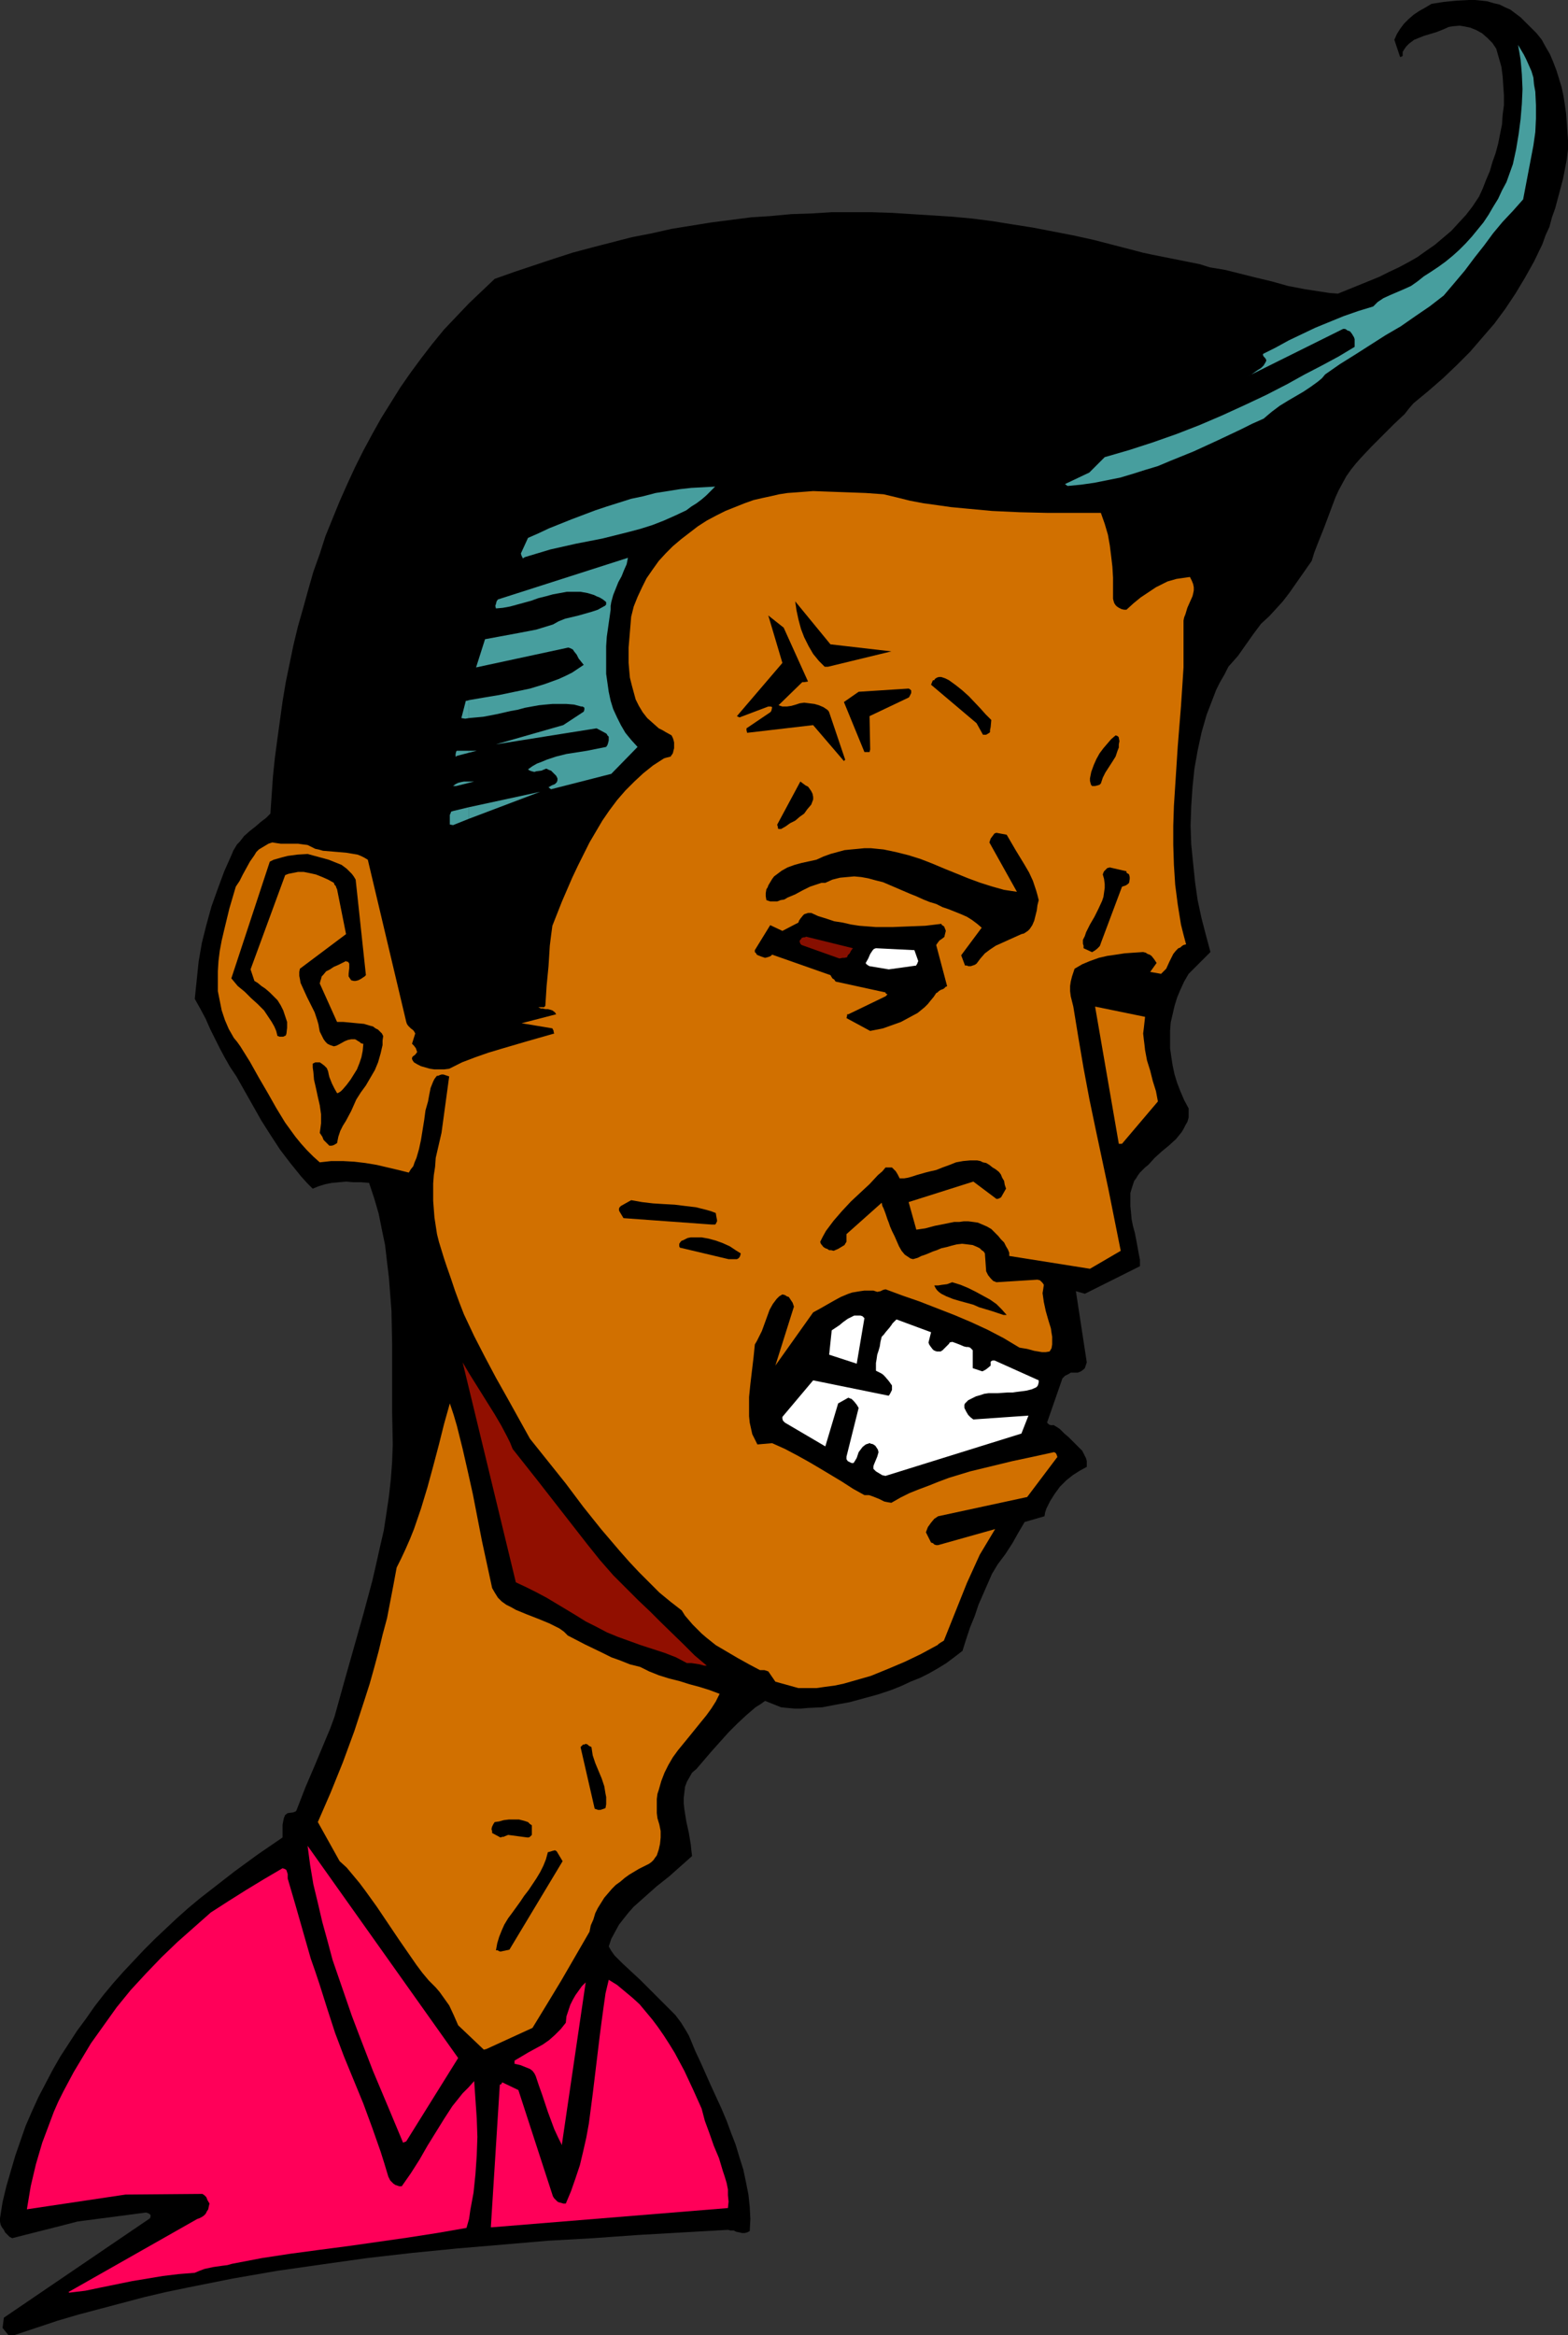 <?xml version="1.0" encoding="UTF-8" standalone="no"?>
<svg
   version="1.0"
   width="104.617mm"
   height="155.711mm"
   id="svg38"
   sodipodi:docname="Teeth Grinding.wmf"
   xmlns:inkscape="http://www.inkscape.org/namespaces/inkscape"
   xmlns:sodipodi="http://sodipodi.sourceforge.net/DTD/sodipodi-0.dtd"
   xmlns="http://www.w3.org/2000/svg"
   xmlns:svg="http://www.w3.org/2000/svg">
  <rect width="100%" height="100%" fill="#333333" stroke="none"/>
  <sodipodi:namedview
     id="namedview38"
     pagecolor="#ffffff"
     bordercolor="#000000"
     borderopacity="0.25"
     inkscape:showpageshadow="2"
     inkscape:pageopacity="0.0"
     inkscape:pagecheckerboard="0"
     inkscape:deskcolor="#d1d1d1"
     inkscape:document-units="mm" />
  <defs
     id="defs1">
    <pattern
       id="WMFhbasepattern"
       patternUnits="userSpaceOnUse"
       width="6"
       height="6"
       x="0"
       y="0" />
  </defs>
  <path
     style="fill:#000000;fill-opacity:1;fill-rule:evenodd;stroke:none"
     d="m 2.424,588.515 h 1.293 l 5.332,-1.778 5.332,-1.778 5.494,-1.616 5.494,-1.454 5.494,-1.454 5.494,-1.454 5.494,-1.293 5.494,-1.131 5.656,-1.131 5.656,-1.131 11.149,-1.939 11.311,-1.616 11.473,-1.616 11.311,-1.293 11.473,-1.131 11.473,-0.97 11.311,-0.97 11.473,-0.646 11.311,-0.808 11.311,-0.646 11.311,-0.646 0.646,0.162 h 0.808 l 0.646,0.323 0.808,0.162 0.646,0.162 h 0.646 l 0.646,-0.162 0.646,-0.323 0.162,-3.07 -0.162,-3.07 -0.323,-3.07 -0.646,-3.232 -0.646,-3.07 -0.97,-3.07 -0.97,-3.232 -1.131,-2.909 -1.131,-3.07 -1.293,-3.07 -2.747,-5.979 -1.293,-2.909 -1.293,-2.909 -1.293,-2.747 -1.131,-2.747 -0.485,-1.131 -0.646,-1.131 -1.293,-2.101 -1.454,-1.939 -1.777,-1.778 -1.777,-1.778 -1.777,-1.778 -1.777,-1.778 -1.777,-1.778 -2.101,-1.939 -2.262,-2.101 -1.131,-1.131 -0.97,-0.97 -0.808,-1.131 -0.646,-1.131 0.646,-1.939 0.97,-1.778 0.97,-1.778 1.131,-1.454 1.293,-1.616 1.293,-1.454 1.454,-1.293 1.454,-1.293 2.909,-2.585 3.07,-2.424 2.909,-2.585 2.909,-2.585 -0.162,-1.293 -0.162,-1.616 -0.485,-2.909 -0.646,-2.909 -0.485,-3.07 -0.162,-1.454 v -1.454 l 0.162,-1.293 0.162,-1.454 0.485,-1.293 0.646,-1.131 0.646,-1.131 1.131,-0.97 1.939,-2.262 1.939,-2.262 4.201,-4.686 2.262,-2.262 2.262,-2.101 1.131,-0.97 1.131,-0.97 1.293,-0.808 1.131,-0.808 4.04,1.616 1.616,0.162 1.777,0.162 h 1.616 l 1.777,-0.162 3.555,-0.162 3.393,-0.646 3.555,-0.646 3.555,-0.97 3.555,-0.97 3.393,-1.131 2.424,-0.97 2.424,-1.131 2.424,-0.97 2.262,-1.131 2.262,-1.293 2.101,-1.293 1.939,-1.454 2.101,-1.616 0.97,-3.07 0.97,-2.909 1.131,-2.747 0.97,-2.909 1.131,-2.585 1.131,-2.585 1.131,-2.585 1.454,-2.424 1.939,-2.585 1.777,-2.747 1.454,-2.585 1.616,-2.747 5.009,-1.454 0.162,-0.97 0.323,-0.97 0.485,-0.97 0.485,-0.97 1.131,-1.778 1.293,-1.778 1.616,-1.616 1.616,-1.293 1.777,-1.131 1.777,-0.97 v -0.808 -0.646 l -0.162,-0.646 -0.323,-0.646 -0.323,-0.646 -0.323,-0.646 -1.131,-1.131 -1.131,-1.131 -1.131,-1.131 -1.131,-0.97 -1.131,-1.131 -0.485,-0.323 -0.485,-0.323 -0.323,-0.162 -0.162,-0.162 h -0.323 -0.485 l -0.485,-0.162 -0.485,-0.485 3.878,-11.15 0.323,-0.323 0.323,-0.323 0.97,-0.485 0.485,-0.323 h 0.646 0.485 0.646 l 0.808,-0.323 0.646,-0.485 0.323,-0.323 0.162,-0.485 0.162,-0.485 0.162,-0.485 -2.747,-17.937 2.262,0.646 13.896,-6.948 v -1.616 l -0.323,-1.616 -0.646,-3.555 -0.323,-1.616 -0.485,-1.778 -0.323,-1.616 -0.162,-1.778 -0.162,-1.616 v -1.616 -1.616 l 0.485,-1.616 0.485,-1.454 0.485,-0.646 0.485,-0.808 0.485,-0.646 0.646,-0.646 0.646,-0.646 0.808,-0.646 1.616,-1.778 1.777,-1.616 1.777,-1.454 1.777,-1.616 1.454,-1.778 0.485,-0.808 0.485,-0.97 0.485,-0.808 0.323,-1.131 v -1.131 -1.131 l -1.131,-2.101 -0.97,-2.262 -0.808,-2.101 -0.646,-2.101 -0.485,-2.262 -0.323,-2.101 -0.323,-2.262 v -2.101 -2.262 l 0.162,-2.101 0.485,-2.101 0.485,-2.101 0.646,-2.101 0.808,-1.939 0.97,-2.101 1.131,-1.939 5.494,-5.494 -1.131,-4.201 -1.131,-4.363 -0.97,-4.525 -0.646,-4.525 -0.485,-4.686 -0.485,-4.848 -0.162,-4.686 0.162,-4.848 0.323,-4.848 0.485,-4.686 0.808,-4.525 0.485,-2.262 0.485,-2.262 0.646,-2.262 0.646,-2.262 0.808,-2.101 0.808,-2.101 0.808,-2.101 0.97,-1.939 1.131,-1.939 0.97,-1.939 1.293,-1.454 1.131,-1.293 1.939,-2.747 1.939,-2.747 1.939,-2.585 2.101,-1.939 1.777,-1.939 1.616,-1.778 1.616,-2.101 5.656,-8.08 0.646,-2.101 0.808,-2.101 1.616,-4.04 1.454,-3.878 1.454,-3.878 0.808,-1.778 0.97,-1.778 0.97,-1.778 1.131,-1.616 1.293,-1.616 1.293,-1.454 2.747,-2.909 2.747,-2.747 2.747,-2.747 2.747,-2.585 1.131,-1.454 1.131,-1.293 3.716,-3.07 3.716,-3.232 3.393,-3.232 3.393,-3.393 3.07,-3.555 3.07,-3.555 2.747,-3.717 2.585,-3.878 2.424,-4.04 2.262,-4.04 2.101,-4.363 0.808,-2.262 0.97,-2.101 0.646,-2.424 0.808,-2.262 0.646,-2.424 0.646,-2.424 0.646,-2.424 0.485,-2.424 0.485,-2.585 0.323,-2.585 v -2.262 l -0.162,-2.262 -0.162,-2.262 -0.162,-2.262 -0.323,-2.262 -0.323,-2.101 -0.485,-2.262 -0.646,-2.101 -0.646,-2.101 -0.808,-2.101 -0.808,-1.939 -1.131,-1.939 -0.97,-1.778 -1.293,-1.616 -1.454,-1.454 L 384.576,5.494 383.445,4.363 382.153,3.393 380.86,2.424 379.406,1.778 378.113,1.131 376.659,0.808 375.043,0.323 373.589,0.162 371.973,0 h -1.616 l -3.07,0.162 -3.232,0.323 -3.07,0.485 -1.616,0.97 -1.454,0.808 -1.454,0.97 -1.293,1.131 -1.131,1.131 -0.97,1.293 -0.808,1.293 -0.646,1.454 1.454,4.363 0.485,-0.162 0.162,-0.162 v -0.485 -0.485 l 0.485,-0.808 0.485,-0.646 0.646,-0.646 0.646,-0.485 0.646,-0.485 0.808,-0.323 1.616,-0.646 3.232,-0.97 1.616,-0.646 1.454,-0.646 0.97,-0.162 1.777,-0.162 0.97,0.162 0.808,0.162 0.808,0.162 0.808,0.323 0.808,0.323 1.454,0.808 1.293,1.131 1.293,1.293 0.97,1.454 0.646,2.262 0.646,2.262 0.323,2.424 0.162,2.424 0.162,2.424 v 2.424 l -0.323,2.424 -0.162,2.424 -0.485,2.424 -0.485,2.424 -0.646,2.424 -0.808,2.262 -0.646,2.262 -0.97,2.262 -0.808,2.101 -0.97,2.101 -1.616,2.424 -1.616,2.101 -1.939,2.101 -1.777,1.939 -2.101,1.778 -2.101,1.778 -2.101,1.454 -2.262,1.616 -2.262,1.293 -2.424,1.293 -2.424,1.131 -2.585,1.293 -5.171,2.101 -5.171,2.101 -2.101,-0.162 -2.101,-0.323 -4.201,-0.646 -4.201,-0.808 -4.04,-1.131 -4.04,-0.97 -3.878,-0.97 -3.878,-0.97 -3.878,-0.646 -2.585,-0.808 -2.424,-0.485 -2.424,-0.485 -2.424,-0.485 -4.848,-0.97 -2.262,-0.485 -2.424,-0.646 -5.009,-1.293 -5.009,-1.293 -5.171,-1.131 -5.009,-0.97 -5.009,-0.97 -5.171,-0.808 -5.009,-0.808 -5.009,-0.646 -5.171,-0.485 -5.009,-0.323 -5.171,-0.323 -5.009,-0.323 -5.171,-0.162 h -5.009 -5.009 l -5.171,0.323 -5.009,0.162 -5.171,0.485 -5.009,0.323 -5.009,0.646 -5.009,0.646 -5.009,0.808 -5.009,0.808 -5.009,1.131 -5.009,0.97 -5.009,1.293 -5.009,1.293 -4.848,1.293 -5.009,1.616 -4.848,1.616 -4.848,1.616 -5.009,1.778 -3.232,3.07 -3.232,3.07 -3.232,3.393 -3.07,3.232 -2.909,3.555 -2.747,3.555 -2.747,3.717 -2.585,3.717 -2.424,3.878 -2.424,3.878 -2.262,4.04 -2.262,4.201 -2.101,4.201 -1.939,4.201 -1.939,4.363 -1.777,4.363 -1.777,4.363 -1.454,4.525 -1.616,4.525 -1.293,4.525 -1.293,4.686 -1.293,4.525 -1.131,4.686 -0.97,4.686 -0.97,4.686 -0.808,4.848 -0.646,4.686 -0.646,4.686 -0.646,4.848 -0.485,4.686 -0.323,4.686 -0.323,4.686 -1.131,1.131 -1.293,0.97 -1.293,1.131 -1.454,1.131 -1.454,1.293 -1.131,1.454 -0.646,0.646 -0.485,0.808 -0.485,0.808 -0.323,0.808 -1.939,4.363 -1.616,4.363 -1.616,4.525 -1.293,4.686 -1.131,4.525 -0.808,4.686 -0.485,4.686 -0.485,4.686 1.454,2.585 1.293,2.424 1.131,2.585 2.424,4.848 1.293,2.424 1.293,2.262 1.616,2.424 4.201,7.433 2.101,3.717 2.262,3.555 2.424,3.717 2.585,3.393 2.747,3.393 1.454,1.616 1.454,1.454 1.616,-0.646 1.616,-0.485 1.616,-0.323 1.777,-0.162 1.777,-0.162 1.777,0.162 h 1.939 l 2.101,0.162 1.293,3.878 1.131,3.878 0.808,4.04 0.808,3.878 0.485,4.201 0.485,4.04 0.323,4.201 0.323,4.201 0.162,8.403 v 8.564 8.403 l 0.162,8.241 -0.162,4.363 -0.323,4.363 -0.485,4.363 -0.646,4.363 -0.646,4.201 -0.97,4.201 -0.97,4.363 -0.97,4.201 -2.262,8.403 -2.424,8.564 -2.424,8.564 -2.424,8.726 -1.131,3.07 -1.293,3.07 -2.424,5.817 -2.424,5.656 -1.131,2.909 -1.131,2.909 -0.162,0.323 -0.323,0.162 -0.485,0.162 -1.293,0.162 -0.646,0.485 -0.323,0.808 -0.162,0.808 -0.162,0.808 v 1.616 0.808 0.808 l -6.14,4.201 -5.979,4.363 -5.817,4.525 -2.909,2.262 -2.909,2.424 -2.909,2.585 -2.747,2.585 -2.747,2.585 -2.747,2.747 -2.585,2.747 -2.585,2.747 -2.585,2.909 -2.424,2.909 -2.262,2.909 -2.262,3.232 -2.262,3.07 -2.101,3.232 -2.101,3.232 -1.939,3.393 -1.777,3.393 -1.777,3.393 -1.616,3.555 -1.616,3.717 -1.293,3.717 -1.293,3.717 -1.131,3.878 -1.131,3.878 -0.97,4.04 L 0,559.105 v 0.808 l 0.162,0.808 0.323,0.646 0.485,0.646 0.323,0.646 0.646,0.646 0.485,0.485 0.646,0.323 12.119,-3.07 4.363,-1.131 17.29,-2.262 0.485,0.162 0.323,0.162 0.162,0.162 0.162,0.162 v 0.323 l -0.162,0.485 -36.842,25.047 -0.323,2.585 1.454,1.778 z"
     id="path1" />
  <path
     style="fill:#ff0059;fill-opacity:1;fill-rule:evenodd;stroke:none"
     d="m 17.451,577.85 4.04,-0.485 3.878,-0.808 7.918,-1.616 3.878,-0.646 3.878,-0.646 4.04,-0.485 4.04,-0.323 1.131,-0.485 1.293,-0.485 2.262,-0.485 2.262,-0.323 1.293,-0.162 1.131,-0.323 7.595,-1.454 7.433,-1.131 7.271,-0.97 7.433,-0.97 14.704,-2.101 7.271,-1.131 7.433,-1.293 0.646,-2.262 0.323,-2.262 0.808,-4.363 0.485,-4.686 0.323,-4.686 0.162,-4.686 -0.162,-4.686 -0.323,-4.686 -0.323,-4.686 -1.454,1.616 -1.454,1.454 -1.293,1.616 -1.293,1.616 -2.101,3.232 -2.101,3.393 -2.101,3.393 -1.939,3.393 -2.262,3.555 -1.131,1.616 -1.131,1.616 h -0.646 l -0.485,-0.162 -0.485,-0.162 -0.485,-0.323 -0.808,-0.808 -0.485,-0.97 -0.97,-3.232 -0.97,-3.07 -2.101,-5.979 -2.262,-6.14 -4.848,-11.796 -2.262,-5.979 -1.939,-5.979 -0.97,-3.07 -0.97,-3.07 -1.131,-3.393 -1.131,-3.232 -1.939,-6.787 -1.939,-6.787 -1.939,-6.625 v -0.646 -0.485 l -0.162,-0.485 -0.162,-0.485 v 0 l -0.162,-0.162 -0.323,-0.162 -0.485,-0.162 -4.686,2.747 -4.524,2.747 -4.363,2.747 -4.524,2.909 -4.201,3.717 -4.201,3.717 -4.04,3.878 -3.878,4.04 -3.878,4.201 -3.555,4.363 -3.232,4.525 -3.232,4.525 -2.909,4.848 -1.454,2.424 -1.293,2.424 -1.293,2.424 -1.293,2.585 -1.131,2.585 -0.97,2.585 -0.97,2.585 -0.97,2.585 -0.808,2.747 -0.808,2.747 -0.646,2.747 -0.646,2.747 -0.485,2.909 -0.485,2.909 24.884,-3.717 19.39,-0.162 0.485,0.323 0.485,0.485 0.323,0.808 0.485,0.808 -0.162,0.646 -0.162,0.808 -0.323,0.485 -0.323,0.646 -0.485,0.485 -0.485,0.323 -0.646,0.323 -0.485,0.162 -32.479,18.421 z"
     id="path2" />
  <path
     style="fill:#ff0059;fill-opacity:1;fill-rule:evenodd;stroke:none"
     d="m 124.099,561.368 59.464,-4.848 0.162,-1.616 -0.162,-1.616 v -1.454 l -0.323,-1.616 -0.485,-1.616 -0.485,-1.454 -0.97,-3.232 -1.293,-3.07 -1.131,-3.232 -1.131,-3.07 -0.808,-3.07 -2.101,-4.686 -2.262,-4.848 -2.424,-4.525 -1.293,-2.101 -1.454,-2.262 -1.454,-2.101 -1.454,-1.939 -1.616,-1.939 -1.616,-1.939 -1.777,-1.616 -1.939,-1.616 -1.939,-1.616 -2.101,-1.293 -0.808,3.393 -0.485,3.393 -0.485,3.555 -0.485,3.717 -1.777,14.705 -0.485,3.717 -0.485,3.717 -0.646,3.555 -0.808,3.555 -0.808,3.393 -1.131,3.393 -1.131,3.232 -1.293,3.07 h -0.646 l -0.485,-0.162 -0.646,-0.162 -0.323,-0.162 -0.485,-0.485 -0.323,-0.323 -0.323,-0.485 -0.162,-0.485 -8.564,-26.339 -4.04,-1.939 -0.162,0.162 v 0.162 0 l -0.162,0.162 h -0.162 l -0.162,0.162 -2.262,35.873 z"
     id="path3" />
  <path
     style="fill:#ff0059;fill-opacity:1;fill-rule:evenodd;stroke:none"
     d="m 141.712,540.361 5.979,-40.721 -0.97,0.97 -0.808,1.131 -0.808,1.131 -0.646,1.131 -0.646,1.293 -0.485,1.454 -0.485,1.454 -0.162,1.616 -0.646,0.808 -0.646,0.808 -1.454,1.454 -1.454,1.293 -1.616,1.131 -3.555,1.939 -3.555,2.101 v 0.808 l 1.454,0.323 1.616,0.646 0.808,0.323 0.646,0.485 0.485,0.646 0.323,0.646 0.808,2.424 0.808,2.262 1.454,4.363 1.616,4.363 0.97,2.101 0.97,1.939 z"
     id="path4" />
  <path
     style="fill:#ff0059;fill-opacity:1;fill-rule:evenodd;stroke:none"
     d="m 102.446,539.714 13.089,-21.007 -37.973,-53.487 0.646,4.848 0.808,4.848 1.131,4.686 1.131,4.848 1.293,4.686 1.293,4.848 1.616,4.686 1.616,4.686 1.616,4.686 1.777,4.686 3.555,9.211 3.878,9.211 3.717,8.888 z"
     id="path5" />
  <path
     style="fill:#d17000;fill-opacity:1;fill-rule:evenodd;stroke:none"
     d="m 122.644,516.445 11.634,-5.332 3.555,-5.817 3.716,-6.14 3.555,-6.14 3.555,-6.14 0.323,-1.616 0.646,-1.454 0.485,-1.616 0.646,-1.293 0.808,-1.293 0.808,-1.293 0.97,-1.131 0.97,-1.131 0.97,-0.97 1.131,-0.808 1.131,-0.97 1.131,-0.808 2.424,-1.454 2.585,-1.293 0.646,-0.485 0.485,-0.485 0.323,-0.485 0.485,-0.646 0.485,-1.454 0.323,-1.454 0.162,-1.616 v -1.616 l -0.323,-1.616 -0.485,-1.616 -0.162,-1.293 v -1.293 -2.262 l 0.162,-1.293 0.323,-0.97 0.646,-2.262 0.808,-2.101 0.97,-1.939 1.131,-1.939 1.293,-1.778 2.909,-3.555 2.747,-3.393 1.454,-1.778 1.293,-1.778 1.131,-1.778 0.97,-1.939 -2.585,-0.97 -2.585,-0.808 -2.424,-0.646 -2.585,-0.808 -2.585,-0.646 -2.585,-0.808 -2.424,-0.97 -2.262,-1.131 -2.585,-0.646 -2.424,-0.97 -2.262,-0.808 -2.262,-1.131 -4.363,-2.101 -4.363,-2.262 -0.97,-0.97 -1.131,-0.808 -1.293,-0.646 -1.293,-0.646 -2.747,-1.131 -2.909,-1.131 -2.747,-1.131 -1.131,-0.646 -1.293,-0.646 -1.131,-0.808 -0.97,-0.97 -0.808,-1.293 -0.646,-1.131 -1.293,-5.979 -1.293,-5.979 -2.262,-11.635 -1.293,-5.817 -1.293,-5.656 -1.454,-5.817 -0.808,-2.747 -0.97,-2.909 -1.454,5.171 -1.293,5.171 -1.454,5.494 -1.454,5.332 -1.616,5.333 -1.777,5.171 -0.97,2.424 -1.131,2.585 -1.131,2.424 -1.131,2.262 -0.808,4.363 -0.808,4.201 -0.808,4.201 -1.131,4.201 -0.97,4.04 -1.131,4.201 -1.131,4.04 -1.293,4.04 -2.585,7.918 -2.909,7.918 -3.07,7.595 -3.232,7.433 5.494,9.857 1.777,1.616 1.616,1.939 1.616,1.939 1.454,1.939 2.909,4.04 5.656,8.403 2.909,4.201 1.454,2.101 1.454,1.939 1.616,1.939 1.777,1.778 0.97,1.131 0.808,1.131 0.808,1.131 0.808,1.131 1.131,2.424 1.131,2.585 6.463,6.14 z"
     id="path6" />
  <path
     style="fill:#000000;fill-opacity:1;fill-rule:evenodd;stroke:none"
     d="m 126.199,491.883 2.262,-0.485 13.412,-22.3 -1.454,-2.424 -0.162,-0.162 -0.323,-0.162 -0.646,0.162 -0.485,0.162 -0.646,0.162 -0.485,1.778 -0.646,1.616 -0.808,1.616 -0.97,1.616 -1.939,2.909 -1.131,1.454 -0.97,1.454 -2.101,2.909 -0.97,1.293 -0.97,1.616 -0.646,1.454 -0.646,1.616 -0.485,1.616 -0.323,1.778 h 0.485 l 0.162,0.162 z"
     id="path7" />
  <path
     style="fill:#000000;fill-opacity:1;fill-rule:evenodd;stroke:none"
     d="m 126.684,462.959 h 0.323 l 0.323,-0.162 0.808,-0.323 4.848,0.646 h 0.323 l 0.323,-0.162 0.162,-0.162 0.323,-0.323 v -2.424 l -0.485,-0.323 -0.485,-0.485 -0.97,-0.323 -1.293,-0.323 h -1.293 -1.293 l -1.293,0.162 -1.131,0.323 -1.131,0.162 -0.323,0.485 -0.323,0.646 -0.162,0.646 0.162,0.485 v 0.485 l 2.101,1.131 z"
     id="path8" />
  <path
     style="fill:#000000;fill-opacity:1;fill-rule:evenodd;stroke:none"
     d="m 150.76,456.172 h 0.646 l 0.485,-0.162 0.485,-0.162 0.323,-0.162 0.162,-0.97 v -0.808 -0.97 l -0.162,-0.808 -0.323,-1.939 -0.646,-1.939 -0.808,-1.939 -0.808,-1.939 -0.646,-1.939 -0.323,-2.101 -0.646,-0.323 -0.323,-0.323 -0.485,-0.162 -0.323,0.162 h -0.323 l -0.323,0.323 -0.323,0.323 3.555,15.513 0.323,0.162 h 0.162 z"
     id="path9" />
  <path
     style="fill:#d17000;fill-opacity:1;fill-rule:evenodd;stroke:none"
     d="m 201.337,425.469 h 2.262 2.262 l 2.262,-0.323 2.424,-0.323 2.262,-0.485 2.262,-0.646 2.262,-0.646 2.262,-0.646 4.363,-1.778 4.201,-1.778 4.04,-1.939 3.878,-2.101 0.323,-0.162 0.323,-0.323 0.485,-0.323 0.808,-0.485 5.817,-14.543 1.616,-3.555 1.616,-3.555 1.939,-3.232 1.939,-3.232 -14.381,4.04 h -0.485 l -0.485,-0.162 -0.323,-0.323 -0.485,-0.162 -1.293,-2.585 0.485,-1.293 0.808,-1.131 0.808,-0.97 0.97,-0.646 22.461,-4.848 7.433,-9.857 0.162,-0.162 v -0.162 l -0.162,-0.485 -0.162,-0.323 -0.162,-0.162 -0.323,-0.162 -5.171,1.131 -5.332,1.131 -5.332,1.293 -5.332,1.293 -5.332,1.616 -2.585,0.97 -2.424,0.97 -2.585,0.97 -2.424,0.97 -2.262,1.131 -2.262,1.293 -0.97,-0.162 -0.808,-0.162 -1.293,-0.646 -0.808,-0.323 -0.808,-0.323 -0.97,-0.323 h -1.131 l -2.909,-1.616 -2.747,-1.778 -5.656,-3.393 -2.747,-1.616 -2.909,-1.616 -3.07,-1.616 -3.232,-1.454 -3.716,0.323 -0.646,-1.293 -0.646,-1.293 -0.323,-1.454 -0.323,-1.454 -0.162,-1.616 v -1.616 -1.454 -1.778 l 0.323,-3.232 0.808,-6.787 0.323,-3.232 0.485,-0.808 0.485,-0.97 0.808,-1.616 1.293,-3.555 0.646,-1.778 0.808,-1.454 0.485,-0.646 0.485,-0.646 0.646,-0.646 0.808,-0.485 0.646,0.162 0.485,0.323 0.485,0.162 0.323,0.485 0.323,0.485 0.323,0.485 0.323,0.97 -4.686,14.866 9.534,-13.412 1.777,-0.97 3.393,-1.939 1.777,-0.97 1.939,-0.808 0.97,-0.323 0.97,-0.162 0.97,-0.162 1.131,-0.162 h 0.97 1.293 l 0.485,0.162 0.485,0.162 0.808,-0.162 0.646,-0.323 0.646,-0.162 4.363,1.616 4.201,1.454 8.726,3.393 4.201,1.778 4.201,1.939 4.04,2.101 4.04,2.424 1.939,0.323 1.777,0.485 1.939,0.323 h 0.97 l 0.97,-0.162 0.485,-0.808 0.162,-0.97 v -0.97 -0.97 l -0.162,-0.97 -0.162,-1.131 -0.646,-2.101 -0.646,-2.262 -0.485,-2.262 -0.162,-1.131 -0.162,-1.131 0.162,-0.97 0.162,-1.131 -0.323,-0.485 -0.323,-0.323 -0.323,-0.323 -0.646,-0.162 -10.342,0.646 -0.808,-0.323 -0.646,-0.646 -0.646,-0.808 -0.485,-0.97 -0.323,-4.525 -0.323,-0.485 -0.485,-0.323 -0.485,-0.485 -0.646,-0.323 -1.131,-0.485 -1.293,-0.162 -1.454,-0.162 -1.293,0.162 -1.293,0.323 -1.131,0.323 -1.454,0.323 -1.131,0.485 -0.97,0.323 -1.131,0.485 -0.808,0.323 -0.97,0.323 -0.97,0.485 -1.131,0.323 -0.646,-0.162 -0.485,-0.323 -0.485,-0.323 -0.485,-0.323 -0.808,-0.97 -0.646,-1.131 -1.131,-2.585 -0.646,-1.293 -0.485,-1.131 -0.323,-0.97 -0.323,-0.808 -0.485,-1.454 -0.485,-1.293 -0.323,-0.646 -0.162,-0.808 -8.887,7.918 v 1.939 l -0.323,0.485 -0.162,0.323 -0.808,0.485 -0.808,0.485 -1.131,0.485 -0.646,-0.162 h -0.485 l -0.485,-0.323 -0.485,-0.162 -0.485,-0.323 -0.646,-0.808 -0.162,-0.485 0.646,-1.293 0.808,-1.454 0.97,-1.293 0.97,-1.293 2.101,-2.424 2.262,-2.424 2.424,-2.262 2.262,-2.101 2.101,-2.262 1.131,-0.97 0.808,-0.97 h 1.454 0.162 l 0.323,0.323 0.646,0.646 0.485,0.808 0.485,0.97 h 1.131 l 0.97,-0.162 1.131,-0.323 0.97,-0.323 1.131,-0.323 1.131,-0.323 1.293,-0.323 1.454,-0.323 1.616,-0.646 1.777,-0.646 1.616,-0.646 1.777,-0.323 1.777,-0.162 h 0.808 0.97 l 0.808,0.162 0.646,0.323 0.808,0.162 0.808,0.485 0.808,0.646 0.808,0.485 0.808,0.646 0.485,0.646 0.323,0.808 0.485,0.808 0.162,0.97 0.323,0.97 -1.293,2.262 h -0.162 l -0.162,0.162 -0.485,0.162 h -0.323 l -5.817,-4.363 -16.32,5.171 1.939,6.948 2.262,-0.323 2.424,-0.646 2.424,-0.485 2.424,-0.485 h 1.293 l 1.131,-0.162 h 1.131 l 1.293,0.162 1.131,0.162 1.131,0.485 1.131,0.485 1.131,0.646 1.777,1.778 0.646,0.808 0.808,0.808 0.485,0.97 0.485,0.808 0.323,0.808 v 0.808 l 20.36,3.232 7.756,-4.525 -3.07,-15.351 -3.232,-15.19 -1.616,-7.756 -1.454,-7.756 -1.293,-7.595 -1.293,-7.918 -0.323,-1.293 -0.323,-1.293 -0.162,-1.293 v -1.293 l 0.162,-1.131 0.323,-1.293 0.323,-0.97 0.323,-0.97 1.939,-1.131 1.939,-0.808 2.262,-0.808 2.101,-0.485 2.262,-0.323 2.101,-0.323 2.262,-0.162 2.424,-0.162 0.646,0.162 0.485,0.323 0.485,0.162 0.485,0.323 0.646,0.808 0.646,0.97 -1.616,2.262 2.747,0.485 0.646,-0.646 0.646,-0.646 0.808,-1.778 0.97,-1.939 0.646,-0.808 0.646,-0.646 0.485,-0.162 0.323,-0.323 0.485,-0.323 0.646,-0.162 -0.646,-2.424 -0.646,-2.585 -0.808,-5.009 -0.646,-5.009 -0.323,-5.009 -0.162,-5.009 v -4.848 l 0.162,-5.009 0.323,-5.009 0.646,-10.019 0.808,-10.019 0.323,-4.848 0.323,-5.009 v -5.009 -5.009 -0.97 -0.808 l 0.162,-0.808 0.323,-0.808 0.485,-1.616 0.646,-1.454 0.646,-1.454 0.162,-0.646 0.162,-0.808 v -0.808 l -0.162,-0.808 -0.323,-0.808 -0.485,-0.97 -1.131,0.162 -1.131,0.162 -1.131,0.162 -1.131,0.323 -1.131,0.323 -0.97,0.485 -1.939,0.97 -1.939,1.293 -1.939,1.293 -1.777,1.454 -1.777,1.616 h -0.646 l -0.646,-0.162 -0.646,-0.323 -0.485,-0.323 -0.323,-0.323 -0.323,-0.485 -0.162,-0.485 -0.162,-0.646 v -5.332 l -0.162,-2.747 -0.323,-2.747 -0.323,-2.585 -0.485,-2.747 -0.808,-2.747 -0.97,-2.747 h -6.787 -6.787 l -6.948,-0.162 -6.948,-0.323 -6.948,-0.646 -3.393,-0.323 -3.393,-0.485 -3.555,-0.485 -3.393,-0.646 -3.232,-0.808 -3.393,-0.808 -4.524,-0.323 -4.363,-0.162 -4.524,-0.162 -4.363,-0.162 -4.201,0.323 -2.262,0.162 -2.101,0.323 -2.101,0.485 -2.262,0.485 -2.101,0.485 -2.262,0.808 -2.424,0.97 -2.424,0.97 -2.262,1.131 -2.424,1.293 -2.262,1.454 -2.101,1.616 -2.101,1.616 -2.101,1.778 -1.777,1.778 -1.777,1.939 -1.616,2.262 -1.454,2.101 -1.131,2.262 -1.131,2.424 -0.97,2.424 -0.646,2.585 -0.323,3.878 -0.323,3.878 v 1.939 1.939 l 0.162,1.939 0.162,1.778 0.485,1.939 0.485,1.778 0.485,1.778 0.808,1.616 0.97,1.616 1.131,1.454 1.454,1.293 1.454,1.293 0.97,0.485 0.808,0.485 1.454,0.808 0.323,0.646 0.162,0.485 0.162,0.646 v 0.808 0.646 l -0.162,0.646 -0.162,0.646 -0.323,0.485 -0.162,0.162 v 0.162 l -0.646,0.162 -0.646,0.162 -0.485,0.162 -2.747,1.778 -2.424,1.939 -2.262,2.101 -2.262,2.262 -2.101,2.424 -1.939,2.585 -1.777,2.585 -1.616,2.747 -1.616,2.747 -1.454,2.909 -1.454,2.909 -1.454,3.07 -2.585,5.979 -2.424,6.14 -0.323,2.424 -0.323,2.585 -0.323,5.171 -0.485,5.009 -0.162,2.585 -0.162,2.424 -0.162,0.162 -0.162,0.162 h -0.485 -0.485 -0.485 l 0.646,0.323 h 0.485 l 0.646,0.162 h 0.646 l 0.646,0.162 0.485,0.162 0.646,0.485 0.323,0.485 -8.726,2.262 7.756,1.293 0.162,0.323 0.162,0.323 v 0.323 l 0.162,0.323 -6.787,1.939 -6.625,1.939 -3.232,0.97 -3.232,1.131 -3.393,1.293 -3.232,1.616 -1.293,0.162 h -1.293 -1.131 l -1.131,-0.162 -1.131,-0.323 -1.131,-0.323 -0.97,-0.485 -0.808,-0.485 -0.323,-0.485 -0.162,-0.323 v -0.323 l 0.162,-0.323 0.646,-0.485 0.485,-0.646 -0.162,-0.485 -0.162,-0.485 -0.485,-0.646 -0.485,-0.485 0.808,-2.585 -0.162,-0.323 -0.323,-0.485 -0.646,-0.485 -0.646,-0.646 -0.323,-0.485 -0.162,-0.485 -9.695,-40.883 -0.808,-0.485 -0.97,-0.485 -0.808,-0.323 -0.97,-0.162 -1.939,-0.323 -1.939,-0.162 -1.939,-0.162 -1.939,-0.162 -1.131,-0.323 -0.808,-0.162 -0.97,-0.485 -0.97,-0.485 -1.293,-0.162 -1.131,-0.162 h -4.363 l -1.131,-0.162 -0.97,-0.162 -0.97,0.323 -0.808,0.485 -0.808,0.485 -0.808,0.485 -0.646,0.646 -0.485,0.808 -1.131,1.616 -1.777,3.232 -0.808,1.616 -0.97,1.454 -1.616,5.494 -1.293,5.333 -0.646,2.747 -0.485,2.585 -0.323,2.585 -0.162,2.585 v 2.585 2.424 l 0.485,2.424 0.485,2.424 0.808,2.424 0.97,2.262 0.646,1.131 0.646,1.131 0.808,0.97 0.808,1.131 2.424,3.878 2.262,4.04 2.262,3.878 2.101,3.717 2.262,3.717 1.293,1.778 1.293,1.778 1.454,1.778 1.454,1.616 1.616,1.616 1.616,1.454 2.909,-0.323 h 2.909 l 2.909,0.162 2.747,0.323 2.909,0.485 2.747,0.646 2.747,0.646 2.585,0.646 0.485,-0.808 0.646,-0.808 0.323,-0.97 0.485,-1.131 0.646,-2.262 0.485,-2.262 0.808,-5.009 0.323,-2.424 0.646,-2.262 0.323,-1.778 0.323,-1.616 0.646,-1.616 0.323,-0.646 0.485,-0.646 0.162,-0.162 h 0.162 0.162 l 0.323,-0.162 0.485,-0.162 h 0.485 l 0.485,0.162 0.485,0.162 0.485,0.162 -1.939,14.22 -0.485,2.101 -0.485,2.101 -0.485,2.101 -0.162,2.262 -0.323,2.101 -0.162,2.101 v 2.101 2.262 l 0.162,2.101 0.162,2.101 0.323,2.101 0.323,2.101 0.485,1.939 0.646,2.101 0.646,2.101 0.646,1.939 1.131,3.232 0.97,2.909 1.131,3.07 1.131,2.909 1.293,2.747 1.293,2.747 2.747,5.333 2.747,5.171 2.909,5.171 5.656,10.18 4.524,5.656 4.524,5.656 4.363,5.817 4.524,5.656 4.686,5.494 2.424,2.747 2.424,2.585 2.585,2.585 2.585,2.585 2.747,2.262 2.909,2.262 0.808,1.293 0.97,1.131 0.97,1.131 1.131,1.131 1.131,1.131 1.131,0.97 2.424,1.939 2.747,1.616 2.747,1.616 2.909,1.616 2.747,1.454 h 1.131 l 0.485,0.162 0.485,0.162 1.777,2.585 z"
     id="path10" />
  <path
     style="fill:#910f00;fill-opacity:1;fill-rule:evenodd;stroke:none"
     d="m 177.584,419.814 h 0.646 l -3.07,-2.585 -2.747,-2.747 -5.656,-5.494 -2.747,-2.747 -3.07,-2.909 -3.07,-3.07 -3.232,-3.232 -3.393,-3.878 -3.232,-4.04 -6.302,-8.08 -6.302,-8.08 -3.07,-3.878 -3.07,-3.878 -0.646,-1.616 -0.808,-1.616 -1.454,-2.747 -1.616,-2.747 -1.616,-2.585 -3.232,-5.171 -1.616,-2.585 -1.616,-2.747 13.412,55.426 2.747,1.293 2.585,1.293 2.424,1.293 2.424,1.454 4.848,2.909 2.585,1.616 2.585,1.293 2.747,1.454 2.747,1.131 5.817,2.101 5.979,1.939 2.909,1.131 2.747,1.454 h 1.131 l 1.131,0.162 0.97,0.162 z"
     id="path11" />
  <path
     style="fill:#ffffff;fill-opacity:1;fill-rule:evenodd;stroke:none"
     d="m 223.313,371.983 34.256,-10.665 1.777,-4.525 -13.896,0.97 -0.646,-0.485 -0.646,-0.646 -0.485,-0.808 -0.485,-0.97 v -0.485 -0.323 l 0.162,-0.323 0.808,-0.808 0.97,-0.485 0.97,-0.485 1.131,-0.323 0.97,-0.323 1.131,-0.162 h 2.262 l 2.424,-0.162 h 1.293 l 1.131,-0.162 1.293,-0.162 1.131,-0.162 1.293,-0.323 1.131,-0.485 0.162,-0.162 0.162,-0.162 0.162,-0.323 0.162,-0.646 v -0.485 l -11.149,-5.009 h -0.485 l -0.323,0.162 -0.162,0.162 v 0.323 0.323 0.323 l -0.97,0.808 -0.485,0.323 -0.646,0.323 -2.424,-0.808 v -4.525 l -0.323,-0.323 -0.162,-0.162 -0.162,-0.162 -0.485,-0.162 h -0.485 l -0.646,-0.162 -1.131,-0.485 -1.293,-0.485 -0.485,-0.162 -0.646,0.162 -0.162,0.323 -0.323,0.323 -0.646,0.646 -0.646,0.646 -0.485,0.323 h -0.646 -0.323 l -0.485,-0.162 -0.323,-0.162 -0.323,-0.323 -0.485,-0.646 -0.323,-0.485 -0.162,-0.485 0.646,-2.585 -8.726,-3.232 -0.97,0.97 -0.323,0.485 -0.485,0.646 -0.97,1.131 -0.485,0.646 -0.485,0.485 -0.323,1.293 -0.162,1.131 -0.323,1.131 -0.323,0.97 -0.162,1.131 -0.162,0.97 v 0.97 0.97 l 0.646,0.323 0.646,0.323 0.485,0.323 0.485,0.485 0.97,1.131 0.808,1.131 v 1.131 l -0.323,0.646 -0.162,0.323 -0.323,0.485 -19.067,-3.878 -7.756,9.211 v 0.485 l 0.162,0.485 0.323,0.323 0.162,0.162 10.18,5.979 3.232,-10.827 2.585,-1.454 0.323,0.162 0.485,0.162 0.646,0.646 0.646,0.808 0.485,0.808 -3.07,12.281 v 0.646 l 0.323,0.485 0.646,0.323 0.323,0.162 h 0.485 l 0.323,-0.485 0.485,-0.808 0.485,-1.454 0.485,-0.646 0.485,-0.646 0.808,-0.646 0.485,-0.162 0.485,-0.162 h 0.162 l 0.162,0.162 h 0.323 l 0.323,0.162 0.485,0.323 0.323,0.485 0.323,0.485 0.162,0.646 -0.323,1.131 -0.808,1.939 -0.162,0.485 v 0.646 l 0.646,0.646 0.808,0.485 0.808,0.485 z"
     id="path12" />
  <path
     style="fill:#ffffff;fill-opacity:1;fill-rule:evenodd;stroke:none"
     d="m 216.041,343.704 1.939,-11.473 -0.485,-0.485 -0.485,-0.162 h -0.646 -0.485 -0.485 l -0.646,0.323 -0.97,0.485 -1.131,0.808 -0.97,0.808 -0.97,0.646 -0.97,0.646 -0.646,6.14 z"
     id="path13" />
  <path
     style="fill:#000000;fill-opacity:1;fill-rule:evenodd;stroke:none"
     d="m 253.045,331.423 h 0.808 l -1.293,-1.454 -1.293,-1.293 -1.616,-1.131 -1.777,-0.97 -1.777,-0.97 -1.939,-0.97 -1.939,-0.808 -2.101,-0.646 -1.293,0.485 -1.293,0.162 -0.97,0.162 h -0.97 l 0.323,0.646 0.323,0.485 0.485,0.485 0.646,0.485 0.646,0.323 0.646,0.323 1.616,0.646 1.616,0.485 1.777,0.485 1.777,0.485 1.454,0.646 1.616,0.485 1.616,0.485 1.454,0.485 z"
     id="path14" />
  <path
     style="fill:#000000;fill-opacity:1;fill-rule:evenodd;stroke:none"
     d="m 183.724,317.365 h 2.101 l 0.323,-0.162 0.323,-0.323 0.162,-0.323 0.162,-0.646 -1.293,-0.808 -1.454,-0.97 -1.777,-0.808 -1.777,-0.646 -1.777,-0.485 -1.777,-0.323 h -1.777 -0.97 l -0.808,0.162 -0.646,0.323 -0.323,0.162 -0.323,0.162 h -0.162 l -0.323,0.323 -0.323,0.485 v 0.485 0.162 l 0.162,0.323 z"
     id="path15" />
  <path
     style="fill:#000000;fill-opacity:1;fill-rule:evenodd;stroke:none"
     d="m 179.523,308.639 h 0.808 l 0.162,-0.162 0.162,-0.323 0.162,-0.323 v -0.323 l -0.162,-0.808 -0.162,-0.97 -1.293,-0.485 -1.131,-0.323 -2.585,-0.646 -2.747,-0.323 -2.585,-0.323 -2.909,-0.162 -2.585,-0.162 -2.747,-0.323 -2.747,-0.485 -2.585,1.454 -0.323,0.323 -0.162,0.323 v 0.485 l 0.162,0.323 0.485,0.808 0.485,0.808 z"
     id="path16" />
  <path
     style="fill:#000000;fill-opacity:1;fill-rule:evenodd;stroke:none"
     d="m 83.379,288.763 h 0.323 l 0.485,-0.162 0.808,-0.485 0.323,-1.616 0.485,-1.454 0.646,-1.293 0.808,-1.293 1.293,-2.424 0.646,-1.454 0.646,-1.454 1.131,-1.778 1.293,-1.778 1.131,-1.939 1.131,-1.939 0.808,-1.939 0.646,-2.262 0.485,-2.101 v -1.131 l 0.162,-1.131 -0.323,-0.646 -0.485,-0.485 -0.485,-0.485 -0.646,-0.323 -0.646,-0.485 -0.646,-0.162 -1.616,-0.485 -1.777,-0.162 -1.616,-0.162 -1.777,-0.162 h -1.616 l -4.363,-9.695 0.162,-0.646 0.162,-0.485 0.162,-0.646 0.323,-0.323 0.808,-0.97 0.97,-0.485 0.97,-0.646 1.131,-0.485 0.97,-0.485 0.97,-0.485 0.162,0.162 h 0.323 l 0.323,0.485 v 0.485 0.646 l -0.162,1.454 v 0.646 l 0.323,0.485 0.323,0.485 0.646,0.162 h 0.485 l 0.646,-0.162 0.646,-0.323 0.485,-0.323 0.485,-0.323 0.323,-0.323 -2.585,-24.077 -0.485,-0.808 -0.485,-0.646 -0.646,-0.646 -0.646,-0.646 -0.646,-0.485 -0.646,-0.485 -1.616,-0.646 -1.616,-0.646 -1.777,-0.485 -3.555,-0.97 -2.585,0.162 -2.424,0.323 -1.293,0.323 -1.131,0.323 -1.131,0.323 -0.97,0.485 -9.695,29.41 1.616,1.939 1.777,1.454 1.616,1.616 1.616,1.454 1.616,1.616 0.646,0.97 0.646,0.97 0.646,0.97 0.646,1.131 0.485,1.131 0.323,1.293 h 0.162 l 0.323,0.162 h 0.808 0.162 l 0.323,-0.162 0.323,-0.162 0.162,-0.485 0.162,-1.454 v -1.454 l -0.485,-1.454 -0.485,-1.454 -0.646,-1.293 -0.808,-1.293 -0.97,-0.97 -0.97,-0.97 -1.131,-0.97 -0.97,-0.646 -0.97,-0.808 -0.808,-0.485 -0.97,-2.909 8.726,-23.754 0.808,-0.323 0.808,-0.162 1.616,-0.323 h 1.454 l 1.616,0.323 1.454,0.323 1.616,0.646 1.454,0.646 1.454,0.808 0.162,0.485 0.323,0.323 0.162,0.485 0.162,0.323 2.262,11.311 -11.634,8.726 -0.162,0.808 v 0.97 l 0.162,0.808 0.162,0.97 0.808,1.778 0.808,1.778 0.485,0.97 0.485,0.97 0.97,1.939 0.646,1.939 0.323,1.131 0.162,0.97 0.162,0.808 0.646,1.293 0.323,0.646 0.485,0.646 0.485,0.485 0.646,0.323 0.97,0.323 0.646,-0.162 0.646,-0.323 1.454,-0.808 0.808,-0.323 0.808,-0.162 h 0.97 l 0.323,0.162 0.485,0.323 0.323,0.162 0.323,0.323 0.485,0.162 h 0.162 v 0 l -0.162,1.778 -0.323,1.616 -0.485,1.454 -0.646,1.616 -0.808,1.293 -0.808,1.293 -0.97,1.293 -0.97,1.131 -0.485,0.485 -0.485,0.323 -0.323,0.162 h -0.162 l -0.646,-1.131 -0.646,-1.293 -0.646,-1.616 -0.162,-0.646 -0.162,-0.808 -0.323,-0.808 -0.646,-0.646 -0.646,-0.485 -0.485,-0.323 h -0.485 -0.646 l -0.323,0.162 -0.323,0.162 v 0.97 l 0.162,1.131 0.162,1.939 0.485,2.101 0.485,2.262 0.485,2.101 0.323,2.262 v 1.131 1.131 l -0.162,1.293 -0.162,1.131 0.323,0.485 0.323,0.485 0.323,0.808 0.646,0.646 0.323,0.323 0.485,0.485 z"
     id="path17" />
  <path
     style="fill:#d17000;fill-opacity:1;fill-rule:evenodd;stroke:none"
     d="m 282.938,288.279 9.049,-10.665 v 0 l -0.485,-2.585 -0.808,-2.585 -0.646,-2.585 -0.808,-2.585 -0.485,-2.585 -0.162,-1.454 -0.162,-1.293 -0.162,-1.454 0.162,-1.293 0.162,-1.454 0.162,-1.454 -12.604,-2.585 5.979,34.58 z"
     id="path18" />
  <path
     style="fill:#000000;fill-opacity:1;fill-rule:evenodd;stroke:none"
     d="m 220.243,259.677 2.424,-0.485 2.262,-0.808 2.262,-0.808 2.101,-1.131 2.101,-1.131 1.777,-1.454 0.808,-0.808 0.646,-0.808 0.808,-0.97 0.646,-0.97 0.323,-0.162 0.323,-0.323 0.485,-0.323 0.485,-0.162 0.323,-0.162 0.162,-0.162 0.323,-0.323 h 0.162 l 0.162,-0.162 -2.747,-10.342 0.323,-0.485 0.485,-0.646 0.485,-0.323 0.646,-0.485 0.162,-0.162 v -0.162 l 0.162,-0.646 0.162,-0.646 -0.162,-0.485 -0.162,-0.323 v -0.162 l -0.323,-0.323 -0.323,-0.162 -0.162,-0.323 -4.04,0.485 -4.201,0.162 -4.04,0.162 h -4.201 l -2.101,-0.162 -2.101,-0.162 -2.101,-0.323 -2.101,-0.485 -2.101,-0.323 -1.939,-0.646 -2.101,-0.646 -1.777,-0.808 h -0.808 l -0.485,0.162 -0.485,0.162 -0.323,0.323 -0.646,0.808 -0.323,0.485 -0.162,0.485 -4.04,2.101 -3.07,-1.454 -3.878,6.302 v 0.485 l 0.323,0.323 0.162,0.323 0.323,0.162 0.808,0.323 0.97,0.323 0.646,-0.162 0.485,-0.162 0.323,-0.162 0.323,-0.323 14.704,5.171 0.485,0.808 0.485,0.323 0.323,0.485 12.604,2.747 v 0.162 l 0.162,0.162 0.323,0.162 v 0 0 l -0.162,0.162 -0.323,0.323 -9.372,4.525 h -0.323 v 0.323 l -0.162,0.646 5.979,3.232 z"
     id="path19" />
  <path
     style="fill:#ffffff;fill-opacity:1;fill-rule:evenodd;stroke:none"
     d="m 224.121,244.326 6.948,-0.97 v -0.162 l 0.162,-0.162 0.323,-0.808 -0.97,-2.747 -9.695,-0.485 -0.485,0.162 -0.323,0.323 -0.323,0.485 -0.323,0.485 -0.485,1.131 -0.646,1.131 0.162,0.323 h 0.162 v 0.162 h 0.162 l 0.162,0.162 0.323,0.162 z"
     id="path20" />
  <path
     style="fill:#000000;fill-opacity:1;fill-rule:evenodd;stroke:none"
     d="m 244.158,243.518 h 0.646 l 0.485,-0.162 0.485,-0.162 0.485,-0.323 0.97,-1.293 1.131,-1.293 1.293,-0.97 1.454,-0.97 1.454,-0.646 1.777,-0.808 3.232,-1.454 0.646,-0.162 0.485,-0.323 0.485,-0.323 0.485,-0.485 0.646,-0.97 0.485,-1.131 0.323,-1.293 0.323,-1.293 0.162,-1.293 0.323,-1.293 -0.323,-1.293 -0.323,-1.131 -0.808,-2.424 -0.97,-2.101 -1.131,-1.939 -2.262,-3.717 -1.131,-1.939 -1.131,-1.939 -2.585,-0.485 -0.485,0.162 -0.485,0.646 -0.485,0.646 -0.323,0.97 6.948,12.443 -3.232,-0.485 -2.909,-0.808 -3.07,-0.97 -3.07,-1.131 -5.979,-2.424 -3.07,-1.293 -2.909,-1.131 -3.07,-0.97 -3.232,-0.808 -3.07,-0.646 -1.616,-0.162 -1.616,-0.162 h -1.616 l -1.616,0.162 -1.777,0.162 -1.616,0.162 -1.777,0.485 -1.777,0.485 -1.777,0.646 -1.777,0.808 -3.716,0.808 -1.777,0.485 -1.777,0.646 -1.454,0.808 -0.646,0.485 -0.646,0.485 -0.646,0.485 -0.485,0.646 -0.485,0.808 -0.485,0.808 -0.162,0.485 -0.323,0.485 -0.162,0.97 v 0.808 l 0.162,0.97 0.97,0.323 h 0.808 0.97 l 0.808,-0.323 0.97,-0.162 0.808,-0.485 1.939,-0.808 1.777,-0.97 1.939,-0.97 0.97,-0.323 0.97,-0.323 0.97,-0.323 h 0.97 l 1.777,-0.808 1.939,-0.485 1.777,-0.162 1.777,-0.162 1.777,0.162 1.777,0.323 1.777,0.485 1.939,0.485 3.393,1.454 3.393,1.454 1.616,0.646 1.777,0.808 1.616,0.646 1.616,0.485 1.616,0.808 1.454,0.485 3.232,1.293 1.454,0.646 1.293,0.808 1.293,0.97 1.131,0.97 -5.171,6.948 0.97,2.585 h 0.485 z"
     id="path21" />
  <path
     style="fill:#870f00;fill-opacity:1;fill-rule:evenodd;stroke:none"
     d="m 211.679,241.579 0.808,-0.162 h 0.485 l 0.646,-0.162 0.162,-0.485 0.485,-0.485 0.323,-0.646 0.485,-0.646 -11.796,-2.909 -0.323,0.162 h -0.323 l -0.485,0.162 -0.162,0.323 -0.323,0.323 v 0.323 l 0.162,0.485 0.323,0.323 z"
     id="path22" />
  <path
     style="fill:#000000;fill-opacity:1;fill-rule:evenodd;stroke:none"
     d="m 275.505,239.963 0.162,-0.162 0.323,-0.162 0.646,-0.485 0.646,-0.646 0.162,-0.323 0.162,-0.485 5.332,-14.22 0.485,-0.162 0.485,-0.162 0.485,-0.323 0.323,-0.323 0.162,-0.97 v -0.485 l -0.162,-0.646 -0.162,-0.162 -0.323,-0.162 -0.162,-0.162 v -0.323 l -4.201,-0.97 -0.646,0.162 -0.323,0.323 -0.485,0.485 -0.162,0.323 -0.162,0.485 0.323,1.131 0.162,1.293 v 0.97 l -0.162,1.131 -0.162,1.131 -0.323,0.97 -0.97,2.101 -0.97,1.939 -1.131,1.939 -0.97,1.939 -0.323,0.97 -0.485,0.97 v 0.97 l 0.162,0.485 v 0.646 l 2.101,0.97 z"
     id="path23" />
  <path
     style="fill:#000000;fill-opacity:1;fill-rule:evenodd;stroke:none"
     d="m 196.974,208.937 1.131,-0.646 1.131,-0.808 1.293,-0.646 1.131,-0.97 1.131,-0.808 0.808,-1.131 0.97,-1.131 0.485,-1.293 v -0.646 l -0.162,-0.808 -0.323,-0.646 -0.323,-0.485 -0.485,-0.646 -0.646,-0.323 -0.646,-0.485 -0.646,-0.485 -5.817,10.827 v 0.162 l 0.162,0.485 v 0.323 l 0.162,0.162 h 0.323 z"
     id="path24" />
  <path
     style="fill:#479e9e;fill-opacity:1;fill-rule:evenodd;stroke:none"
     d="m 118.281,203.443 v 2.909 l 17.936,-6.787 z"
     id="path25" />
  <path
     style="fill:#479e9e;fill-opacity:1;fill-rule:evenodd;stroke:none"
     d="m 118.281,189.223 v 0.485 l 1.939,-0.485 z"
     id="path26" />
  <path
     style="fill:#479e9e;fill-opacity:1;fill-rule:evenodd;stroke:none"
     d="m 118.281,176.458 v 4.525 l 1.777,-0.162 1.777,-0.162 3.393,-0.646 3.555,-0.808 1.777,-0.323 1.777,-0.485 3.555,-0.646 1.616,-0.162 1.777,-0.162 h 1.777 1.777 l 1.939,0.162 1.777,0.485 h 0.323 l 0.323,0.162 0.162,0.162 v 0.485 l -0.162,0.485 -5.171,3.393 -16.967,4.848 25.369,-4.04 2.424,1.293 0.162,0.162 0.162,0.323 0.323,0.323 v 0.485 0.485 l -0.162,0.646 -0.162,0.485 -0.323,0.485 -2.424,0.485 -2.424,0.485 -5.171,0.808 -2.585,0.646 -2.424,0.808 -1.131,0.485 -1.293,0.485 -1.131,0.646 -1.131,0.808 0.485,0.323 0.485,0.162 0.646,0.162 0.485,-0.162 1.293,-0.162 1.131,-0.485 h 0.162 l 0.323,0.162 0.323,0.162 0.485,0.162 0.485,0.485 0.323,0.323 0.485,0.485 0.162,0.323 0.162,0.323 v 0.485 l -0.162,0.485 -0.162,0.162 -0.323,0.323 -0.808,0.323 -0.808,0.485 0.646,0.485 15.189,-3.878 6.625,-6.787 -1.616,-1.778 -1.454,-1.778 -1.131,-1.939 -0.97,-1.939 -0.97,-2.101 -0.646,-2.101 -0.485,-2.262 -0.323,-2.262 -0.323,-2.262 v -2.262 -2.424 -2.262 l 0.162,-2.424 0.323,-2.262 0.646,-4.525 v -0.97 l 0.162,-0.97 0.485,-1.778 0.646,-1.616 0.646,-1.616 0.808,-1.454 0.646,-1.616 0.646,-1.454 0.162,-0.808 0.162,-0.808 -32.802,10.503 -0.323,0.485 -0.162,0.646 -0.162,0.485 0.162,0.646 1.777,-0.162 1.777,-0.323 3.555,-0.97 1.777,-0.485 1.777,-0.646 1.939,-0.485 1.777,-0.485 1.777,-0.323 1.777,-0.323 h 1.777 1.616 l 1.777,0.323 1.616,0.485 0.646,0.323 0.808,0.323 0.808,0.485 0.808,0.646 v 0.646 l -0.323,0.323 -0.323,0.162 -1.454,0.808 -1.454,0.485 -3.393,0.97 -3.393,0.808 -1.616,0.646 -1.454,0.808 -2.101,0.646 -2.101,0.646 -4.201,0.808 -4.363,0.808 -4.363,0.808 -2.262,7.11 23.268,-5.009 0.485,0.162 0.323,0.162 0.323,0.162 0.323,0.485 0.646,0.808 0.485,0.97 1.293,1.616 -1.454,0.97 -1.454,0.97 -1.616,0.808 -1.777,0.808 -1.777,0.646 -1.777,0.646 -3.716,1.131 -3.878,0.808 -3.878,0.808 -3.878,0.646 z"
     id="path27" />
  <path
     style="fill:#479e9e;fill-opacity:1;fill-rule:evenodd;stroke:none"
     d="m 118.281,180.982 v -4.525 l -0.485,0.162 h -0.323 l -1.131,4.363 0.97,0.162 z"
     id="path28" />
  <path
     style="fill:#479e9e;fill-opacity:1;fill-rule:evenodd;stroke:none"
     d="m 118.281,189.708 v -0.485 h -3.07 v 0 l -0.162,0.162 -0.162,0.646 v 0.323 0.323 h 0.162 v 0 l 0.162,-0.162 z"
     id="path29" />
  <path
     style="fill:#479e9e;fill-opacity:1;fill-rule:evenodd;stroke:none"
     d="m 118.281,206.352 v -2.909 l -4.04,0.97 -0.485,0.162 -0.162,0.485 -0.162,0.323 v 0.485 0.97 0.97 l 0.808,0.162 z"
     id="path30" />
  <path
     style="fill:#479e9e;fill-opacity:1;fill-rule:evenodd;stroke:none"
     d="m 115.05,198.111 4.524,-1.131 h -1.293 -1.293 l -0.808,0.162 -0.646,0.162 -0.646,0.323 -0.646,0.485 z"
     id="path31" />
  <path
     style="fill:#000000;fill-opacity:1;fill-rule:evenodd;stroke:none"
     d="m 276.152,198.111 0.646,-0.162 0.485,-0.162 0.323,-0.323 0.485,-1.454 0.646,-1.293 1.777,-2.747 0.808,-1.293 0.485,-1.454 0.323,-0.808 v -0.808 l 0.162,-0.808 -0.162,-0.808 v -0.162 0 l -0.323,-0.323 -0.485,-0.162 -1.131,0.97 -0.97,1.131 -0.97,1.131 -0.97,1.293 -0.808,1.454 -0.646,1.454 -0.646,1.778 -0.323,1.616 v 0.646 l 0.162,0.646 0.162,0.485 h 0.162 v 0.162 z"
     id="path32" />
  <path
     style="fill:#000000;fill-opacity:1;fill-rule:evenodd;stroke:none"
     d="m 213.133,191.485 -4.04,-11.958 -0.162,-0.323 -0.323,-0.323 -0.97,-0.646 -1.131,-0.485 -1.131,-0.323 -1.293,-0.162 -1.293,-0.162 -1.131,0.162 -0.97,0.323 -1.131,0.323 -1.131,0.162 h -1.131 l -0.97,-0.323 5.979,-5.817 h 0.485 l 0.97,-0.162 -6.14,-13.574 -3.878,-3.07 3.555,11.958 -11.473,13.412 0.323,0.162 0.323,0.162 v 0 l 7.271,-2.747 h 0.162 0.162 0.323 l 0.323,0.162 -0.162,0.808 -0.162,0.323 -0.162,0.162 -5.979,4.04 v 0.485 l 0.162,0.646 16.643,-1.939 7.756,9.049 z"
     id="path33" />
  <path
     style="fill:#000000;fill-opacity:1;fill-rule:evenodd;stroke:none"
     d="m 219.273,189.546 0.162,-0.646 -0.162,-8.403 9.857,-4.686 0.162,-0.162 0.162,-0.323 0.323,-0.646 v -0.323 -0.323 l -0.323,-0.323 -0.323,-0.162 -12.604,0.808 -3.716,2.585 5.171,12.604 z"
     id="path34" />
  <path
     style="fill:#000000;fill-opacity:1;fill-rule:evenodd;stroke:none"
     d="m 248.682,185.183 0.808,-0.485 0.162,-0.162 v -0.485 l 0.162,-0.808 0.162,-1.778 -1.454,-1.454 -1.293,-1.454 -2.909,-3.07 -1.616,-1.454 -1.616,-1.293 -1.777,-1.293 -0.97,-0.485 -0.97,-0.323 h -0.646 l -0.485,0.162 -0.485,0.323 -0.162,0.323 h -0.323 l -0.162,0.323 -0.323,0.808 11.473,9.695 1.616,2.909 z"
     id="path35" />
  <path
     style="fill:#000000;fill-opacity:1;fill-rule:evenodd;stroke:none"
     d="m 208.77,168.055 15.997,-3.878 -15.351,-1.778 -8.887,-10.827 0.323,2.262 0.485,2.262 0.646,2.424 0.808,2.101 1.131,2.262 1.131,1.939 1.454,1.778 0.646,0.646 0.808,0.808 z"
     id="path36" />
  <path
     style="fill:#479e9e;fill-opacity:1;fill-rule:evenodd;stroke:none"
     d="m 132.34,140.423 3.232,-0.97 3.232,-0.97 6.463,-1.454 6.625,-1.293 6.463,-1.616 3.07,-0.808 3.07,-0.97 2.909,-1.131 2.909,-1.293 2.747,-1.293 1.293,-0.97 1.293,-0.808 1.293,-0.97 1.131,-0.97 1.131,-1.131 1.131,-1.131 -2.909,0.162 -3.07,0.162 -2.909,0.323 -3.07,0.485 -3.07,0.485 -3.07,0.808 -3.07,0.646 -3.07,0.97 -3.07,0.97 -2.909,0.97 -5.979,2.262 -5.656,2.262 -2.747,1.293 -2.585,1.131 -1.777,3.878 v 0.162 l 0.162,0.485 0.162,0.323 0.162,0.323 z"
     id="path37" />
  <path
     style="fill:#479e9e;fill-opacity:1;fill-rule:evenodd;stroke:none"
     d="m 269.204,122.486 3.393,-0.323 3.393,-0.485 3.232,-0.646 3.232,-0.646 3.232,-0.97 3.07,-0.97 3.232,-0.97 3.07,-1.293 5.979,-2.424 5.979,-2.747 5.817,-2.747 2.909,-1.454 2.909,-1.293 1.131,-0.97 0.97,-0.808 1.939,-1.454 2.101,-1.293 1.939,-1.131 1.939,-1.131 1.939,-1.293 1.777,-1.293 0.97,-0.808 0.808,-0.97 3.716,-2.585 3.878,-2.424 7.595,-4.848 3.878,-2.262 3.716,-2.585 3.555,-2.424 3.555,-2.747 2.747,-3.232 2.585,-3.07 2.424,-3.232 2.424,-3.07 2.262,-3.07 2.424,-2.909 2.585,-2.747 2.585,-2.909 0.646,-3.393 0.646,-3.393 0.646,-3.393 0.646,-3.393 0.485,-3.393 0.162,-3.393 v -3.393 l -0.162,-3.393 -0.323,-1.778 -0.162,-1.778 -0.485,-1.616 -0.646,-1.454 -0.646,-1.454 -0.646,-1.293 -1.454,-2.424 0.323,1.778 0.323,1.939 0.162,1.778 0.162,1.939 0.162,3.717 -0.162,3.717 -0.323,3.878 -0.485,3.717 -0.646,3.878 -0.808,3.717 -0.808,2.262 -0.808,2.262 -1.131,2.101 -0.97,2.101 -1.293,2.101 -1.131,1.939 -1.293,1.939 -1.454,1.778 -1.454,1.778 -1.616,1.778 -1.616,1.616 -1.616,1.454 -1.777,1.454 -1.777,1.293 -1.939,1.293 -1.777,1.131 -0.808,0.646 -0.808,0.646 -1.616,1.131 -1.777,0.808 -3.393,1.454 -1.777,0.808 -1.454,0.97 -0.646,0.646 -0.485,0.485 -3.716,1.131 -3.716,1.293 -3.555,1.454 -3.555,1.454 -3.393,1.616 -3.393,1.616 -3.232,1.778 -3.232,1.616 v 0.323 l 0.162,0.323 0.323,0.323 0.323,0.485 v 0.323 l -0.162,0.323 -0.485,0.808 -0.646,0.646 -0.808,0.485 -1.616,1.131 -0.97,0.485 -0.646,0.323 24.723,-12.281 h 0.162 0.323 l 0.323,0.162 0.162,0.162 0.808,0.323 0.485,0.646 0.485,0.808 0.162,0.485 v 0.485 0.485 0.97 l -4.04,2.424 -4.201,2.262 -4.363,2.262 -4.363,2.424 -5.332,2.747 -5.494,2.585 -5.656,2.585 -5.656,2.424 -5.817,2.262 -5.979,2.101 -5.979,1.939 -6.14,1.778 -3.878,3.878 -6.14,2.909 z"
     id="path38" />
</svg>
